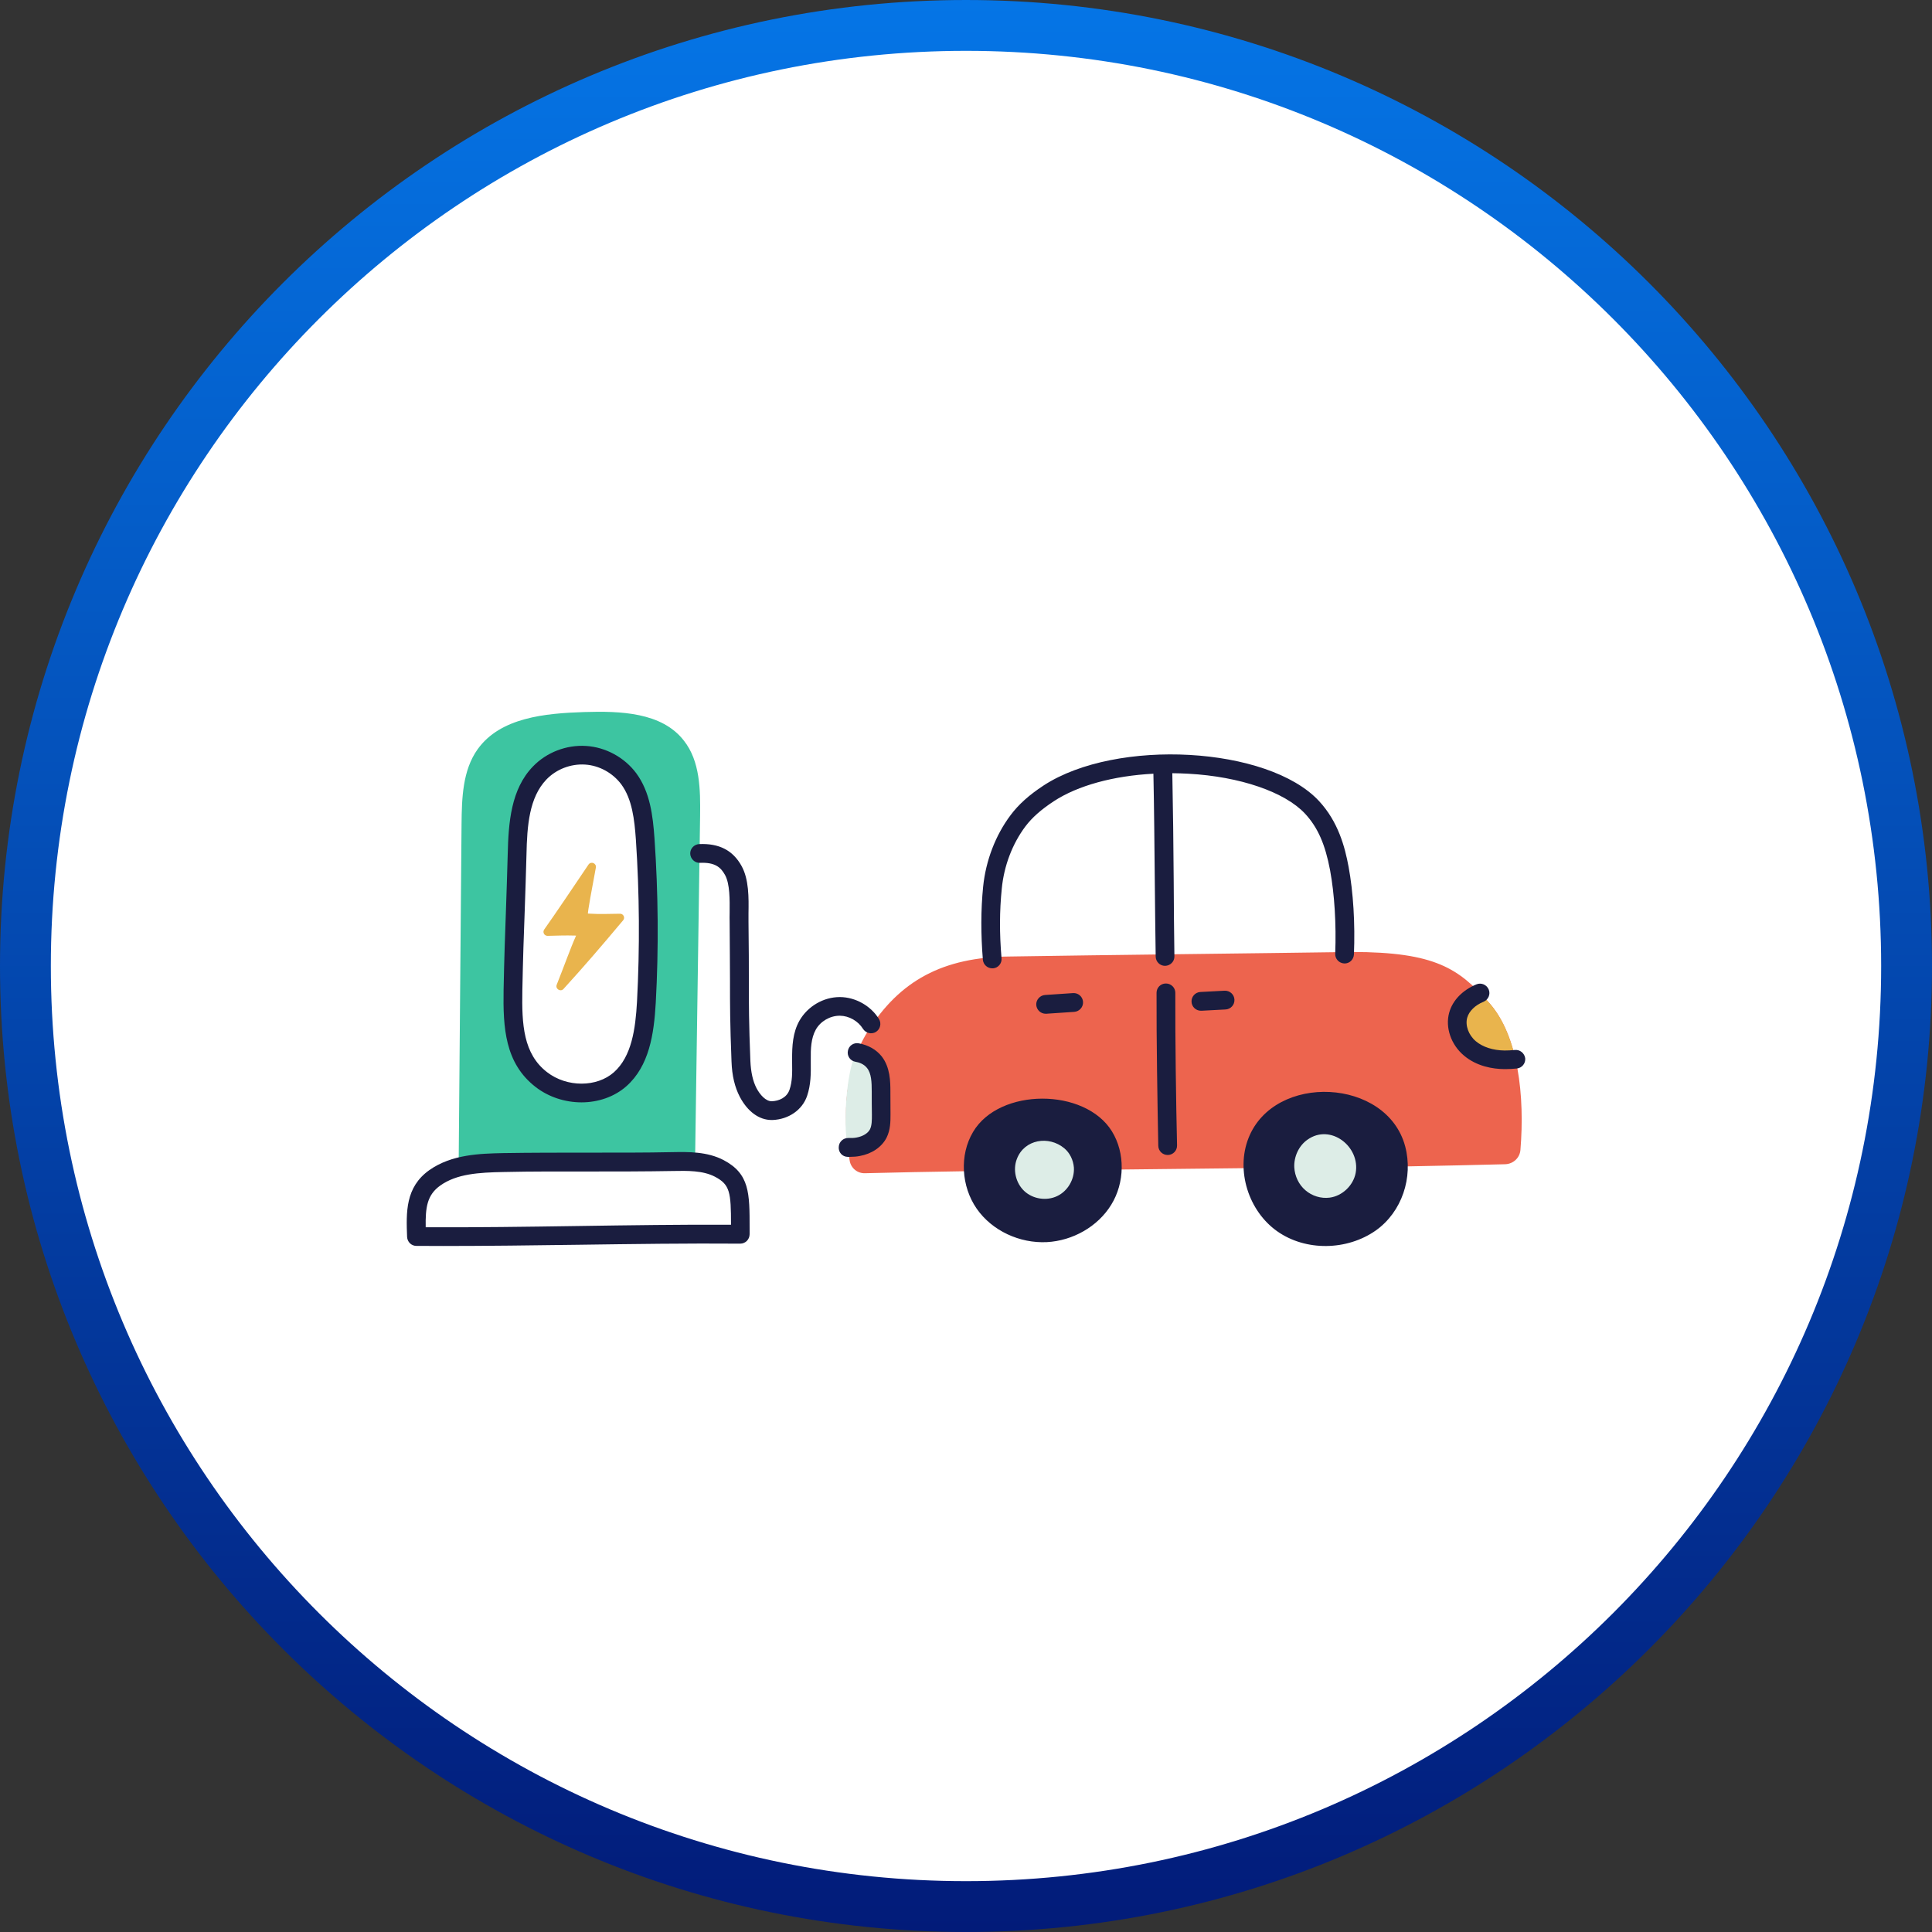 <svg width="38" height="38" viewBox="0 0 38 38" fill="none" xmlns="http://www.w3.org/2000/svg">
<rect x="0" y="0" width="38" height="38" fill="#333333" stroke="none"/>
<g clip-path="url(#clip0_1126_1428)">
<path d="M19 37.5C29.217 37.5 37.5 29.217 37.5 19C37.5 8.783 29.217 0.5 19 0.5C8.783 0.5 0.5 8.783 0.5 19C0.5 29.217 8.783 37.5 19 37.5Z" fill="white" stroke="url(#paint0_linear_1126_1428)"/>
<path d="M26.588 18.724C24.737 18.751 21.72 18.783 19.868 18.813C18.538 18.823 17.692 19.295 17.07 20.283C16.529 21.141 16.613 22.184 16.711 22.823C16.733 22.973 16.863 23.081 17.013 23.076C17.658 23.059 18.304 23.047 18.953 23.037L27.69 22.941C28.226 22.931 29.151 22.912 29.605 22.899C29.763 22.894 29.893 22.774 29.905 22.617C29.991 21.569 29.869 20.374 29.286 19.72C28.696 19.056 28.238 18.724 26.588 18.724Z" fill="#ED644E"/>
<path d="M20.591 24.431C21.097 24.404 21.592 24.128 21.857 23.695C22.123 23.263 22.135 22.68 21.869 22.25C21.338 21.394 19.656 21.392 19.14 22.262C18.867 22.719 18.907 23.337 19.211 23.774C19.514 24.209 20.057 24.458 20.591 24.431ZM24.557 22.383C24.304 23.024 24.557 23.819 25.12 24.217C25.683 24.615 26.497 24.598 27.06 24.202C27.574 23.838 27.8 23.157 27.638 22.547C27.279 21.202 25.066 21.096 24.557 22.383Z" fill="#1A1D3F"/>
<path d="M11.49 14.005C10.723 14.03 9.843 14.111 9.395 14.736C9.098 15.151 9.083 15.699 9.078 16.211C9.058 18.458 9.041 20.708 9.021 22.956L13.671 22.855C13.703 20.585 13.738 18.318 13.77 16.049C13.777 15.532 13.77 14.969 13.45 14.566C13.017 14.008 12.198 13.983 11.49 14.005ZM12.712 19.712C12.683 20.261 12.607 20.863 12.198 21.227C11.778 21.598 11.092 21.576 10.647 21.234C10.094 20.809 10.076 20.123 10.089 19.474C10.108 18.377 10.148 17.691 10.17 16.811C10.182 16.24 10.219 15.613 10.615 15.203C10.846 14.964 11.185 14.834 11.517 14.854C11.849 14.876 12.169 15.05 12.366 15.316C12.611 15.65 12.661 16.085 12.69 16.501C12.761 17.571 12.771 18.643 12.712 19.712Z" fill="#3DC5A1"/>
<path d="M17.195 20.893C17.111 20.79 16.988 20.728 16.856 20.704C16.676 20.898 16.563 22.056 16.676 22.57C16.745 22.572 16.811 22.57 16.88 22.558C17.04 22.528 17.2 22.442 17.274 22.297C17.33 22.184 17.333 22.054 17.333 21.926C17.333 21.776 17.333 21.623 17.33 21.473C17.328 21.272 17.32 21.053 17.195 20.893ZM20.933 22.585C20.628 22.331 20.148 22.408 20.001 22.794C19.917 23.008 19.979 23.271 20.148 23.428C20.318 23.585 20.583 23.625 20.792 23.526C21.001 23.428 21.137 23.195 21.122 22.963C21.11 22.818 21.043 22.676 20.933 22.585ZM25.718 22.415C25.545 22.535 25.447 22.752 25.457 22.961C25.467 23.133 25.545 23.3 25.676 23.411C25.806 23.524 25.983 23.578 26.153 23.556C26.401 23.524 26.617 23.317 26.664 23.072C26.76 22.555 26.172 22.093 25.718 22.415Z" fill="#DDEDE7"/>
<path d="M29.124 19.54C28.826 19.698 28.721 19.818 28.679 19.968C28.612 20.202 28.721 20.462 28.907 20.62C29.094 20.777 29.343 20.841 29.586 20.846C29.63 20.846 29.674 20.846 29.802 20.807C29.702 20.381 29.537 20 29.286 19.72C29.232 19.656 29.178 19.597 29.124 19.54ZM12.194 17.972C11.931 17.974 11.828 17.984 11.565 17.969C11.552 17.969 11.648 17.443 11.72 17.064C11.734 16.978 11.624 16.934 11.575 17.005C11.326 17.374 10.928 17.967 10.704 18.282C10.667 18.336 10.704 18.407 10.771 18.407C10.957 18.404 11.088 18.395 11.331 18.402C11.22 18.65 11.098 18.997 10.95 19.368C10.918 19.449 11.024 19.516 11.083 19.452C11.503 18.99 11.793 18.653 12.258 18.099C12.3 18.05 12.261 17.969 12.194 17.972Z" fill="#E9B44D"/>
<path d="M29.793 20.652C29.721 20.659 29.655 20.662 29.591 20.662C29.362 20.659 29.163 20.593 29.028 20.48C28.885 20.359 28.816 20.17 28.858 20.017C28.895 19.887 29.016 19.769 29.18 19.703C29.274 19.663 29.32 19.555 29.281 19.462C29.242 19.368 29.134 19.322 29.04 19.361C28.767 19.474 28.57 19.676 28.504 19.917C28.423 20.207 28.538 20.546 28.792 20.76C29.047 20.976 29.365 21.026 29.588 21.028H29.616C29.687 21.028 29.758 21.023 29.834 21.016C29.935 21.006 30.009 20.915 29.999 20.814C29.984 20.713 29.893 20.64 29.793 20.652ZM23.611 19.511C23.51 19.516 23.431 19.602 23.436 19.705C23.441 19.803 23.522 19.88 23.621 19.88H23.631L24.105 19.855C24.206 19.85 24.285 19.764 24.28 19.661C24.275 19.56 24.189 19.481 24.085 19.486L23.611 19.511ZM21.105 19.533L20.555 19.57C20.454 19.577 20.375 19.666 20.382 19.767C20.39 19.865 20.471 19.939 20.567 19.939H20.579L21.13 19.902C21.231 19.894 21.309 19.806 21.302 19.705C21.295 19.604 21.209 19.526 21.105 19.533ZM16.672 22.754H16.714C16.785 22.754 16.849 22.749 16.91 22.737C17.146 22.695 17.343 22.562 17.437 22.378C17.515 22.223 17.515 22.058 17.515 21.923C17.515 21.773 17.515 21.621 17.513 21.471C17.513 21.279 17.51 20.991 17.341 20.777C17.235 20.644 17.08 20.556 16.891 20.521C16.79 20.502 16.694 20.568 16.677 20.669C16.657 20.77 16.724 20.866 16.824 20.883C16.896 20.895 16.991 20.927 17.053 21.006C17.139 21.112 17.146 21.281 17.146 21.473C17.146 21.623 17.146 21.776 17.149 21.925C17.149 22.029 17.149 22.137 17.112 22.211C17.073 22.289 16.972 22.351 16.851 22.373C16.802 22.383 16.748 22.385 16.687 22.383C16.586 22.38 16.5 22.459 16.497 22.562C16.49 22.666 16.569 22.752 16.672 22.754ZM22.932 19.344C22.829 19.344 22.748 19.425 22.748 19.528C22.745 20.443 22.765 21.684 22.782 22.538C22.785 22.639 22.866 22.717 22.967 22.717H22.972C23.072 22.715 23.154 22.631 23.151 22.528C23.131 21.675 23.114 20.438 23.117 19.526C23.117 19.427 23.035 19.344 22.932 19.344ZM19.517 19.046H19.532C19.632 19.039 19.709 18.948 19.699 18.847C19.657 18.363 19.659 17.915 19.704 17.475C19.748 17.027 19.913 16.595 20.168 16.255C20.301 16.078 20.481 15.921 20.729 15.758C21.201 15.449 21.904 15.259 22.686 15.218C22.701 15.916 22.706 16.624 22.713 17.308C22.718 17.802 22.723 18.313 22.731 18.815C22.733 18.916 22.814 18.997 22.915 18.997H22.918C23.018 18.994 23.102 18.911 23.099 18.81C23.092 18.308 23.087 17.799 23.085 17.305C23.08 16.619 23.072 15.909 23.058 15.208C23.161 15.208 23.267 15.213 23.372 15.218C24.39 15.274 25.271 15.577 25.669 16.004C25.92 16.275 26.065 16.607 26.161 17.116C26.249 17.593 26.284 18.178 26.262 18.758C26.257 18.859 26.338 18.945 26.439 18.95C26.542 18.955 26.625 18.874 26.63 18.773C26.655 18.166 26.618 17.553 26.525 17.049C26.453 16.661 26.323 16.164 25.942 15.754C24.944 14.681 21.961 14.514 20.527 15.449C20.242 15.636 20.036 15.82 19.876 16.034C19.581 16.427 19.389 16.927 19.337 17.44C19.291 17.903 19.291 18.372 19.332 18.879C19.342 18.975 19.423 19.046 19.517 19.046ZM14.56 24.461C14.609 24.461 14.656 24.441 14.69 24.407C14.724 24.372 14.744 24.325 14.744 24.276V24.153C14.744 23.467 14.744 23.088 14.233 22.818C13.908 22.648 13.534 22.656 13.232 22.661C12.679 22.673 12.113 22.671 11.567 22.671C11.019 22.671 10.453 22.671 9.895 22.68C9.445 22.69 8.887 22.703 8.444 23.015C7.97 23.352 7.989 23.848 8.007 24.328C8.012 24.426 8.09 24.505 8.189 24.505C8.361 24.505 8.535 24.507 8.712 24.507C9.578 24.507 10.49 24.495 11.375 24.483C12.447 24.468 13.549 24.453 14.56 24.461ZM8.373 24.139C8.366 23.747 8.4 23.502 8.661 23.317C8.983 23.088 9.416 23.061 9.905 23.052C10.458 23.039 11.024 23.042 11.57 23.042C12.118 23.042 12.684 23.042 13.242 23.032C13.515 23.027 13.824 23.02 14.063 23.145C14.358 23.3 14.378 23.45 14.378 24.089C13.414 24.084 12.379 24.099 11.375 24.114C10.372 24.129 9.334 24.143 8.373 24.139Z" fill="#1A1D3F"/>
<path d="M16.515 19.978H16.52C16.699 19.98 16.878 20.081 16.974 20.236C17.029 20.322 17.142 20.349 17.228 20.297C17.314 20.243 17.341 20.13 17.289 20.044C17.129 19.784 16.829 19.614 16.524 19.611H16.517C16.195 19.611 15.885 19.794 15.725 20.074C15.592 20.307 15.578 20.578 15.58 20.836V20.905C15.583 21.099 15.585 21.269 15.529 21.433C15.475 21.593 15.315 21.655 15.184 21.66C15.061 21.665 14.946 21.529 14.879 21.402C14.808 21.264 14.769 21.089 14.759 20.868C14.729 20.098 14.729 19.791 14.729 19.285C14.729 19.004 14.729 18.655 14.722 18.131V17.959C14.727 17.662 14.732 17.293 14.584 17.03C14.415 16.725 14.144 16.585 13.753 16.602C13.652 16.607 13.571 16.693 13.576 16.794C13.581 16.894 13.667 16.976 13.768 16.971C14.061 16.958 14.176 17.057 14.26 17.209C14.358 17.386 14.353 17.701 14.351 17.954C14.351 18.018 14.348 18.077 14.351 18.134C14.356 18.655 14.356 19.004 14.358 19.282C14.358 19.794 14.358 20.103 14.388 20.88C14.398 21.158 14.452 21.382 14.55 21.571C14.702 21.861 14.929 22.029 15.175 22.029H15.197C15.514 22.016 15.782 21.829 15.875 21.554C15.951 21.328 15.949 21.111 15.947 20.9V20.831C15.944 20.639 15.951 20.421 16.045 20.253C16.136 20.088 16.325 19.978 16.515 19.978ZM11.528 14.672C11.142 14.647 10.751 14.797 10.483 15.075C10.05 15.522 10.001 16.176 9.986 16.806C9.976 17.185 9.964 17.524 9.952 17.885C9.935 18.358 9.917 18.847 9.905 19.471C9.893 20.212 9.93 20.912 10.535 21.38C10.795 21.581 11.12 21.682 11.437 21.682C11.761 21.682 12.081 21.576 12.32 21.365C12.77 20.966 12.863 20.339 12.898 19.722C12.957 18.65 12.947 17.561 12.873 16.489C12.841 16.044 12.787 15.579 12.514 15.208C12.283 14.898 11.914 14.696 11.528 14.672ZM12.529 19.703C12.499 20.241 12.423 20.779 12.076 21.089C11.739 21.389 11.149 21.389 10.761 21.089C10.291 20.728 10.262 20.145 10.274 19.479C10.286 18.857 10.303 18.37 10.321 17.9C10.333 17.539 10.345 17.199 10.355 16.816C10.367 16.235 10.409 15.685 10.748 15.331C10.943 15.129 11.226 15.021 11.506 15.038C11.786 15.055 12.052 15.203 12.219 15.426C12.435 15.719 12.479 16.122 12.507 16.513C12.578 17.573 12.585 18.645 12.529 19.703Z" fill="#1A1D3F"/>
</g>
<defs>
<linearGradient id="paint0_linear_1126_1428" x1="19" y1="-1.33909e-08" x2="19" y2="38" gradientUnits="userSpaceOnUse">
<stop stop-color="#0575E6"/>
<stop offset="1" stop-color="#021B79"/>
</linearGradient>
<clipPath id="clip0_1126_1428">
<rect width="38" height="38" fill="white"/>
</clipPath>
</defs>
</svg>
